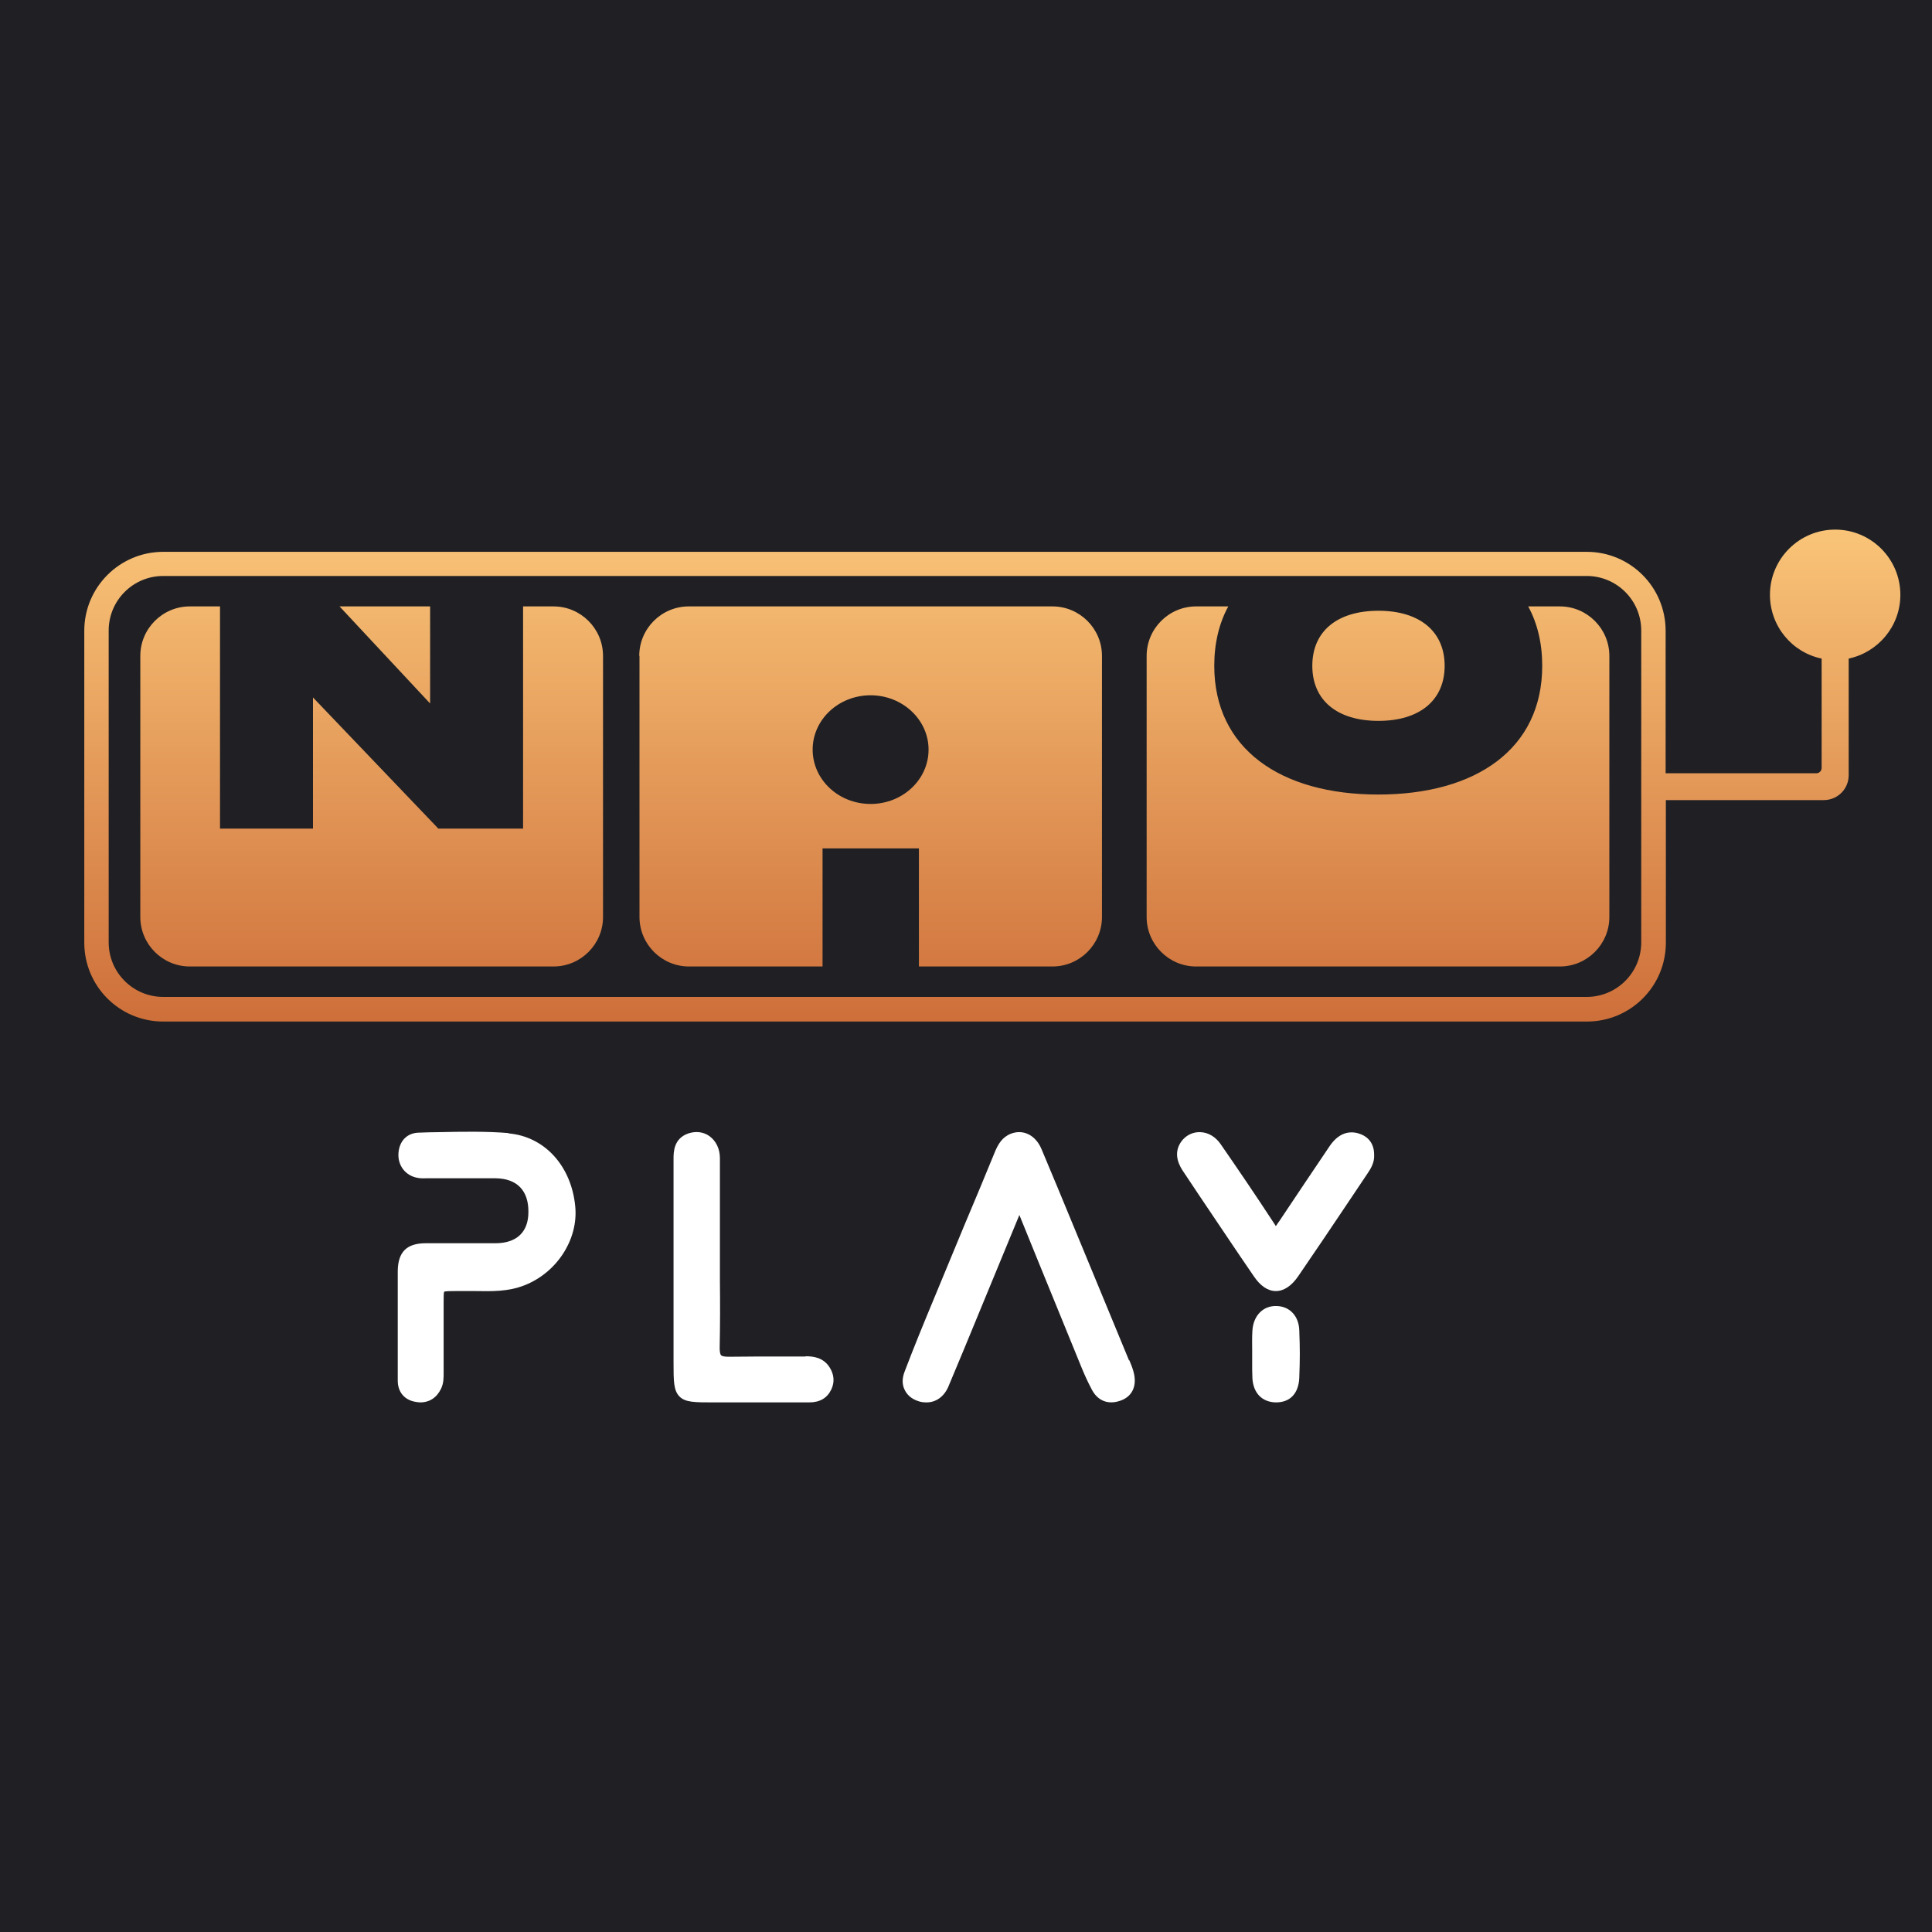 <?xml version="1.0" encoding="UTF-8"?>
<svg id="Layer_1" data-name="Layer 1" xmlns="http://www.w3.org/2000/svg" xmlns:xlink="http://www.w3.org/1999/xlink" viewBox="0 0 80 80">
  <defs>
    <style>
      .cls-1 {
        fill: #fff;
      }

      .cls-2 {
        fill: #202024;
      }

      .cls-3 {
        fill: url(#linear-gradient);
        fill-rule: evenodd;
      }
    </style>
    <linearGradient id="linear-gradient" x1="41.09" y1="60.07" x2="41.09" y2="39.71" gradientTransform="translate(0 82) scale(1 -1)" gradientUnits="userSpaceOnUse">
      <stop offset="0" stop-color="#f9c478"/>
      <stop offset="1" stop-color="#ce6f3a"/>
    </linearGradient>
  </defs>
  <rect class="cls-2" width="80" height="80"/>
  <g>
    <path class="cls-1" d="M46.75,56.33c-.3-.73-.6-1.45-.9-2.18l-1.36-3.29c-.45-1.09-.9-2.18-1.36-3.27-.24-.58-.75-.84-1.26-.65-.37.14-.54.44-.67.75-.42,1.02-.84,2.04-1.27,3.05-.37.89-.74,1.78-1.11,2.68l-.17.41c-.4.96-.81,1.96-1.19,2.96-.11.28-.11.54,0,.76.1.21.28.37.54.46.13.05.25.06.37.06.38,0,.71-.23.89-.63.22-.52.44-1.05.66-1.58l2.29-5.55.76,1.87c.6,1.47,1.2,2.94,1.8,4.41.13.32.27.63.43.93.24.48.68.66,1.19.48.47-.16.68-.57.57-1.1-.04-.2-.12-.39-.2-.58"/>
    <path class="cls-1" d="M21.08,46.92c-.96-.08-1.95-.06-2.9-.04-.27,0-.54.01-.81.02-.5,0-.83.33-.87.84-.04.52.29.94.78,1.03.14.03.27.02.4.02h1.02c.6,0,1.22,0,1.82,0,.89.01,1.37.51,1.36,1.4,0,.83-.49,1.29-1.37,1.29-.46,0-.91,0-1.37,0-.5,0-1.01,0-1.51,0-.79,0-1.15.36-1.16,1.15,0,.5,0,1,0,1.5v.85s0,.5,0,.5c0,.56,0,1.13,0,1.69,0,.48.29.81.75.88.06.01.12.02.18.02.39,0,.69-.2.87-.58.1-.22.1-.44.1-.63v-2.9c0-.21,0-.43.02-.47.05-.03.27-.03.48-.03h.21c.2,0,.4,0,.6,0,.67.01,1.36.03,2.04-.24,1.35-.53,2.23-1.91,2.1-3.26-.16-1.69-1.28-2.91-2.78-3.03"/>
    <path class="cls-1" d="M33.36,56.17h0c-.34,0-.67,0-1.01,0-.71,0-1.44,0-2.17.01-.17,0-.28-.02-.32-.06-.04-.04-.06-.15-.06-.31.02-.93.02-1.87.01-2.78,0-.37,0-.73,0-1.1v-.21c0-.31,0-.62,0-.94,0-.92,0-1.88,0-2.82,0-.39-.16-.72-.44-.92-.24-.17-.55-.21-.86-.11-.62.21-.62.78-.62,1.06,0,2.08,0,4.16,0,6.25v2.16c0,.79,0,1.18.25,1.43.24.24.63.24,1.39.24h3.98c.44,0,.74-.18.91-.53.15-.31.12-.64-.08-.94-.26-.39-.66-.44-.98-.44"/>
    <path class="cls-1" d="M56.25,46.93c-.46-.13-.86.05-1.18.51-.7,1.04-1.41,2.09-2.1,3.13l-.03.04c-.04.06-.08.12-.11.16-.03-.05-.07-.11-.11-.17l-.04-.06c-.68-1.04-1.4-2.1-2.14-3.17-.21-.3-.51-.48-.84-.49-.29-.01-.55.11-.74.33-.46.56-.08,1.13.05,1.32l.62.93c.75,1.11,1.52,2.27,2.29,3.39.27.4.58.61.91.61s.65-.21.93-.62c.72-1.05,1.44-2.12,2.15-3.18l.71-1.06c.15-.22.3-.47.28-.79,0-.44-.23-.76-.66-.88"/>
    <path class="cls-1" d="M52.86,54.08c-.55-.02-.96.39-1,1.01-.02.28-.01.57-.01.84,0,.12,0,.24,0,.36v.14c0,.07,0,.12,0,.17,0,.13,0,.2.01.48.04.61.4.97.95.99h.03c.58,0,.93-.37.96-1.01.03-.84.03-1.16,0-1.98-.02-.59-.4-.99-.94-1Z"/>
    <path class="cls-3" d="M4.5,26.11v12.91c0,1.25,1.01,2.26,2.26,2.26h58.94c1.25,0,2.26-1.01,2.26-2.26v-12.91c0-1.25-1.01-2.26-2.26-2.26H6.76c-1.25,0-2.26,1.01-2.26,2.26ZM75.43,27.27c-1.22-.25-2.14-1.34-2.14-2.64h0c0-1.49,1.21-2.7,2.7-2.7s2.7,1.21,2.7,2.7c0,1.3-.92,2.38-2.14,2.64v4.83c0,.57-.46,1.03-1.03,1.03h-6.54v5.9c0,1.81-1.46,3.27-3.27,3.27H6.76c-1.81,0-3.27-1.46-3.27-3.27v-12.91c0-1.81,1.47-3.27,3.27-3.27h58.94c1.81,0,3.27,1.46,3.27,3.27v5.9h6.24c.12,0,.22-.1.22-.22v-4.52ZM21.66,25.11v9.2h-3.51l-5.19-5.43v5.43h-3.85v-9.2h-1.25c-1.13,0-2.05.92-2.05,2.05v10.81c0,1.13.92,2.05,2.05,2.05h15.06c1.13,0,2.05-.92,2.05-2.05v-10.81c0-1.13-.92-2.05-2.05-2.05h-1.25ZM17.81,29.13l-3.75-4.02h3.75v4.02ZM36.05,28.79c-1.33,0-2.4,1.01-2.4,2.25s1.07,2.25,2.4,2.25,2.4-1.01,2.4-2.25-1.08-2.25-2.4-2.25ZM26.47,27.16c0-1.13.92-2.05,2.05-2.05h15.06c1.13,0,2.05.92,2.05,2.05v10.81c0,1.13-.92,2.05-2.05,2.05h-5.53v-4.89h-3.99v4.89h-5.53c-1.13,0-2.05-.92-2.05-2.05v-10.81ZM57.08,29.85c-1.71,0-2.74-.85-2.74-2.28s1.03-2.28,2.74-2.28,2.74.86,2.74,2.28-1.03,2.28-2.74,2.28ZM63.28,25.11c.38.7.58,1.52.58,2.46,0,3.44-2.74,5.33-6.79,5.33s-6.79-1.9-6.79-5.33c0-.94.2-1.76.58-2.46h-1.33c-1.13,0-2.05.92-2.05,2.05v10.81c0,1.13.92,2.05,2.05,2.05h15.06c1.13,0,2.05-.92,2.05-2.05v-10.81c0-1.13-.92-2.05-2.05-2.05h-1.33Z"/>
  </g>
</svg>
